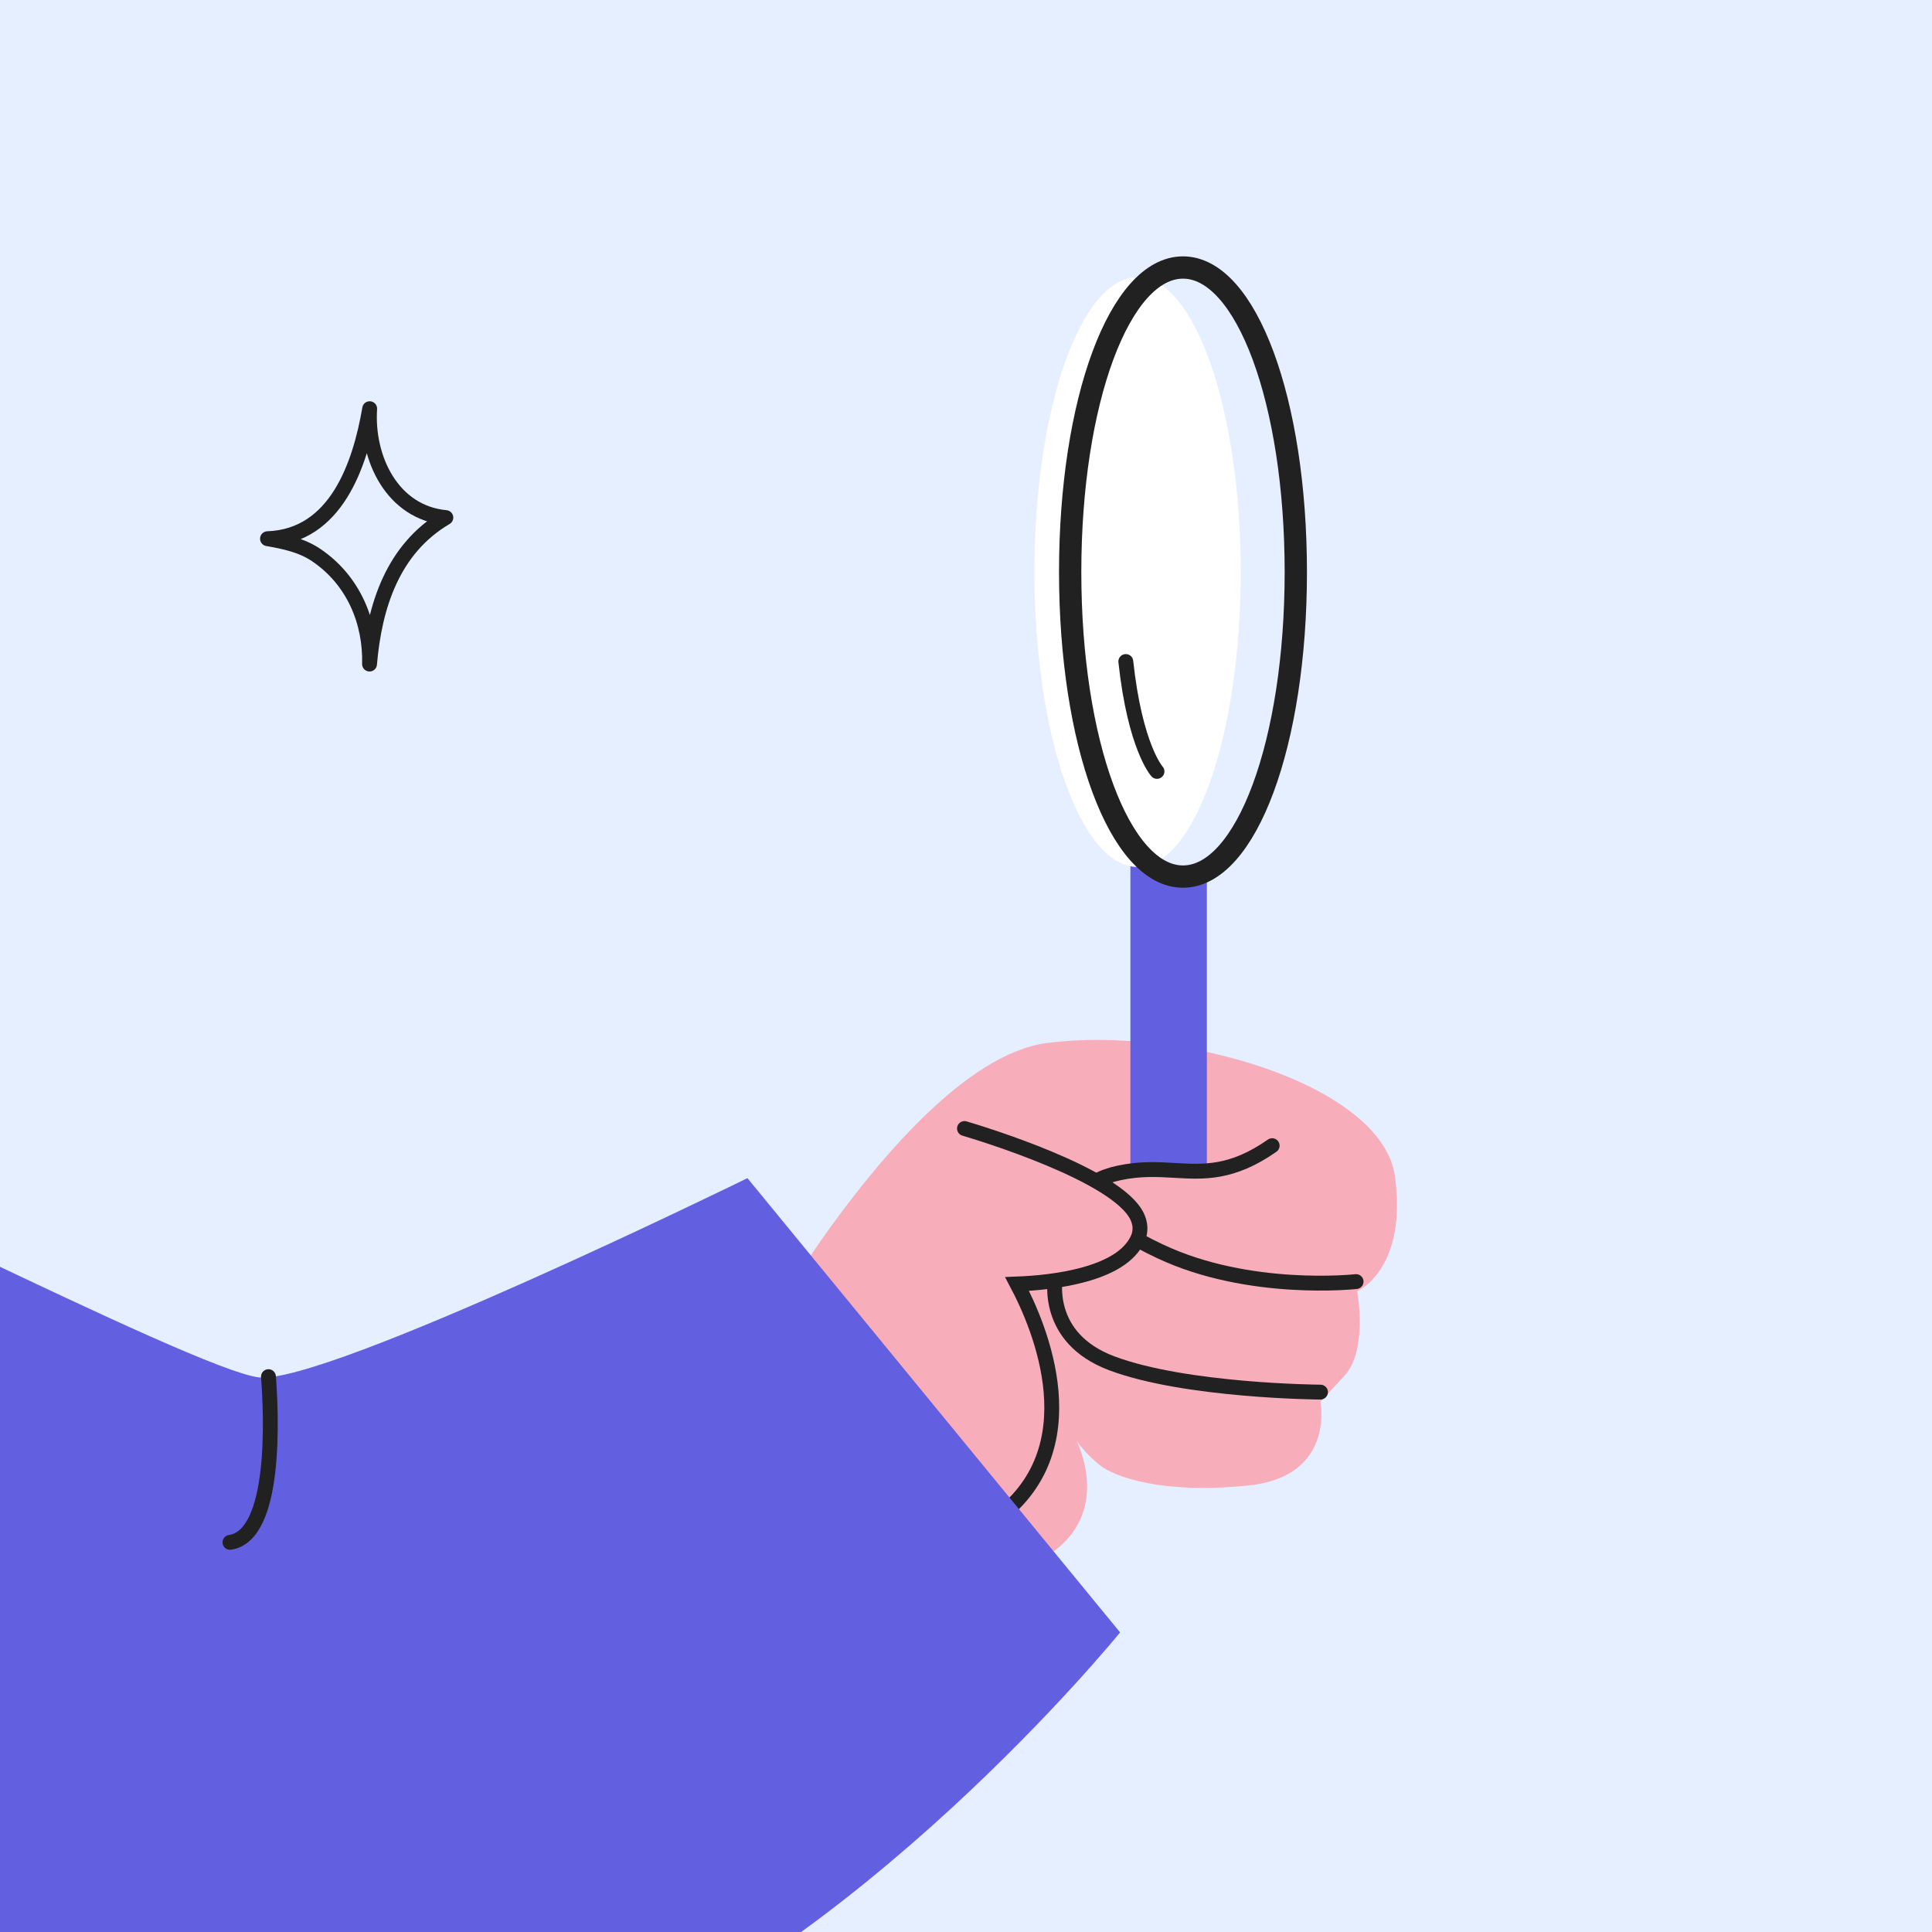 <?xml version="1.0" encoding="UTF-8"?> <svg xmlns="http://www.w3.org/2000/svg" width="260" height="260" viewBox="0 0 260 260" fill="none"><rect x="0" y="0" width="260" height="260" fill="#333333" stroke="none"/> <g clip-path="url(#clip0_614_14613)"> <rect width="260" height="260" fill="#E5EFFF"></rect> <path d="M99.27 193.841C101.022 184.302 104.7 175.192 110.263 167.248C118.087 156.088 130.036 141.825 140.825 140.378C158.791 137.965 186.144 145.927 187.75 158.435C189.36 170.943 182.645 173.76 182.645 173.76C182.645 173.76 184.131 181.696 180.911 185.171C177.699 188.641 177.699 188.641 177.699 188.641C177.699 188.641 179.705 198.696 168.043 199.903C156.378 201.109 149.946 198.758 147.933 197.119C145.92 195.476 144.84 193.841 144.84 193.841C144.84 193.841 151.153 205.815 137.474 211.106C123.803 216.394 99.27 193.841 99.27 193.841Z" fill="#F7ADBA"></path> <path d="M152.124 157.28H162.415V118.237L152.124 116.237V157.28Z" fill="#6260E1"></path> <path d="M171.202 154.177C165.795 157.96 162.03 157.738 158.036 157.506C155.787 157.375 153.457 157.24 150.615 157.844C148.104 158.378 146.527 159.326 146.407 160.373C146.233 161.885 148.675 164.893 156.128 168.404C168.095 174.044 182.358 172.488 182.496 172.47" stroke="#212121" stroke-width="2" stroke-linecap="round"></path> <path d="M129.432 152.116C129.432 152.116 155.368 160.475 152.955 166.111C150.543 171.751 135.661 172.529 135.661 172.529C135.661 172.529 148.336 192.665 133.052 203.523L129.432 152.116Z" fill="#F7ADBA"></path> <path d="M129.796 151.87C131.896 152.491 150.386 158.088 153.039 163.728C153.5 164.709 153.537 165.708 153.148 166.624C150.996 171.646 141.403 172.62 136.875 172.794C139.891 178.489 147.079 195.15 133.804 204.581" stroke="#212121" stroke-width="2" stroke-linecap="round"></path> <path d="M149.598 183.46L149.95 182.524L149.951 182.524L149.598 183.46ZM177.707 186.345C178.259 186.345 178.707 186.792 178.707 187.345C178.707 187.897 178.259 188.345 177.707 188.345V186.345ZM143.028 171.98C143.01 172.072 142.659 173.948 143.351 176.171C144.026 178.339 145.716 180.929 149.95 182.524L149.246 184.396C144.41 182.575 142.291 179.496 141.442 176.765C140.609 174.09 141.018 171.837 141.065 171.596L143.028 171.98ZM149.951 182.524C154.781 184.344 161.645 185.307 167.397 185.81C170.258 186.06 172.818 186.194 174.674 186.265C175.601 186.3 176.352 186.32 176.875 186.332C177.137 186.337 177.342 186.34 177.484 186.342C177.555 186.343 177.61 186.344 177.648 186.344C177.667 186.344 177.682 186.345 177.693 186.345C177.704 186.345 177.708 186.345 177.707 186.345V188.345C177.594 188.345 173.021 188.309 167.223 187.802C161.45 187.298 154.35 186.319 149.245 184.396L149.951 182.524Z" fill="#212121"></path> <path d="M139.204 76.984C139.204 98.901 145.422 116.671 153.089 116.671C160.757 116.671 166.971 98.901 166.971 76.984C166.971 55.064 160.757 37.298 153.089 37.298C145.422 37.298 139.204 55.064 139.204 76.984Z" fill="white"></path> <path d="M100.587 158.549L150.739 219.683C150.739 219.683 115.072 263.658 74.953 278.135C34.83 292.613 -9.744 278.135 -9.744 278.135V343.023H-168C-168 343.023 -160.954 164.588 -155.743 162.84C-118.364 150.27 -67.052 145.488 -43.184 151.041C-33.412 153.312 25.916 184.288 34.83 185.36C43.748 186.432 100.587 158.549 100.587 158.549Z" fill="#6260E1"></path> <path d="M36.128 185.262C36.513 190.263 37.283 206.659 30.946 207.564" stroke="#212121" stroke-width="2" stroke-linecap="round"></path> <path d="M159.201 117.968C150.687 117.968 144.019 99.965 144.019 76.984C144.019 54.003 150.687 36 159.201 36C167.716 36 174.384 54.003 174.384 76.984C174.384 99.965 167.716 117.968 159.201 117.968Z" stroke="#212121" stroke-width="3" stroke-linecap="round"></path> <path d="M151.506 89.023C152.752 100.536 155.674 103.784 155.703 103.813" stroke="#212121" stroke-width="2" stroke-linecap="round"></path> <path fill-rule="evenodd" clip-rule="evenodd" d="M49.731 89.367C49.88 83.72 47.582 78.088 42.541 74.689C40.589 73.373 38.277 72.893 36 72.495C45.251 72.178 48.463 62.495 49.75 55C49.303 61.722 52.818 68.984 60 69.654C52.85 73.86 50.396 81.579 49.731 89.367Z" stroke="#212121" stroke-width="2" stroke-linecap="round" stroke-linejoin="round"></path> </g> <defs> <clipPath id="clip0_614_14613"> <rect width="260" height="260" fill="white"></rect> </clipPath> </defs> </svg> 